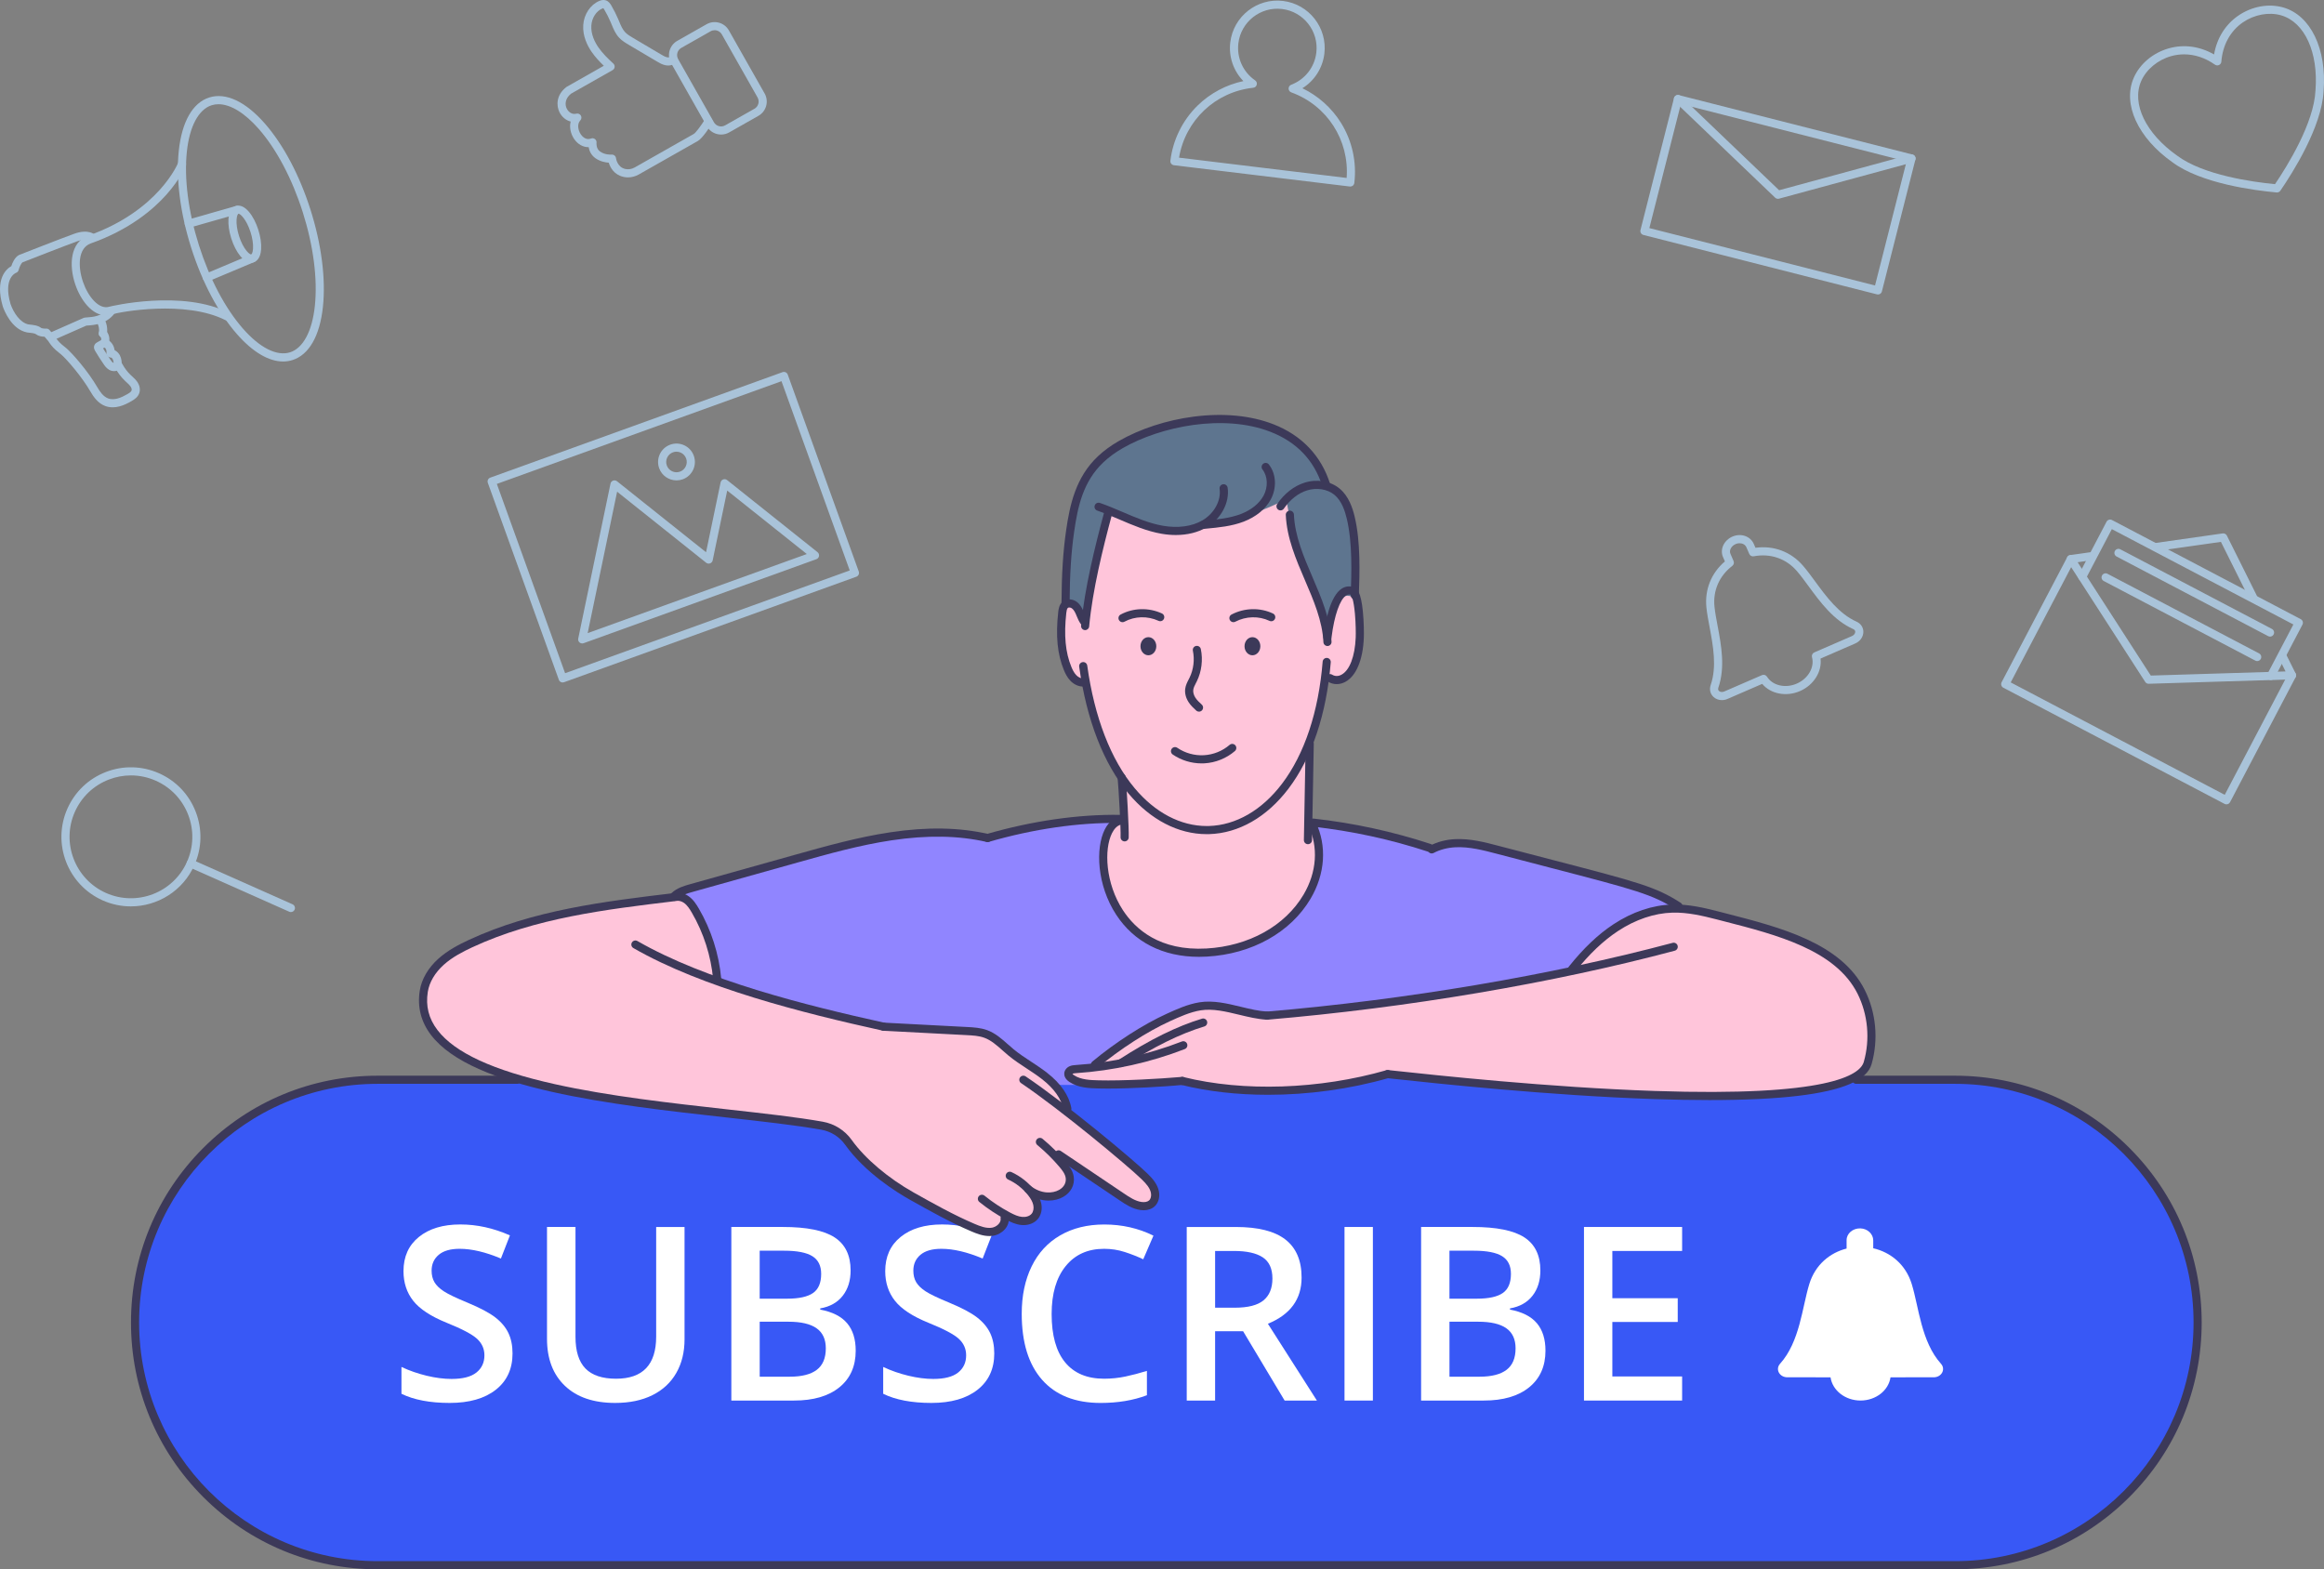 <svg width="385" height="260" viewBox="0 0 385 260" fill="none" xmlns="http://www.w3.org/2000/svg">
<rect x="0" y="0" width="385" height="260" fill="#808080" stroke="none"/>
<g clip-path="url(#clip0_728_680)">
<path d="M93.212 113.071C93.113 113.071 93.016 113.05 92.926 113.007C92.764 112.931 92.639 112.795 92.579 112.625L80.815 79.998C80.69 79.648 80.871 79.262 81.22 79.136L129.641 61.657C129.809 61.598 129.993 61.605 130.155 61.681C130.316 61.758 130.442 61.894 130.502 62.063L142.266 94.691C142.391 95.041 142.21 95.427 141.86 95.552L93.44 113.032C93.367 113.059 93.289 113.071 93.212 113.071ZM82.31 80.176L93.617 111.536L140.77 94.514L129.464 63.155L82.31 80.176Z" fill="#A9C3D9"/>
<path d="M96.45 106.61C96.29 106.61 96.133 106.553 96.009 106.445C95.825 106.285 95.741 106.038 95.79 105.799L101.138 80.122C101.186 79.893 101.349 79.706 101.569 79.627C101.789 79.547 102.034 79.588 102.216 79.733L116.967 91.495L119.376 79.929C119.424 79.7 119.587 79.513 119.807 79.432C120.027 79.353 120.272 79.393 120.454 79.538L135.437 91.486C135.627 91.639 135.721 91.881 135.682 92.122C135.642 92.363 135.476 92.563 135.247 92.646L96.678 106.568C96.604 106.596 96.526 106.61 96.45 106.61ZM102.233 81.468L97.354 104.895L133.658 91.791L120.472 81.277L118.063 92.843C118.016 93.072 117.853 93.259 117.633 93.34C117.413 93.419 117.168 93.379 116.985 93.234L102.233 81.468Z" fill="#A9C3D9"/>
<path d="M112.071 79.591C110.822 79.591 109.647 78.817 109.2 77.576C108.924 76.81 108.962 75.981 109.309 75.243C109.656 74.506 110.268 73.948 111.035 73.671C111.802 73.394 112.628 73.433 113.366 73.78C114.103 74.127 114.66 74.739 114.937 75.507C115.508 77.089 114.684 78.841 113.104 79.411C112.762 79.532 112.413 79.591 112.071 79.591ZM112.068 74.835C111.873 74.835 111.678 74.869 111.489 74.937C111.062 75.091 110.719 75.403 110.525 75.815C110.332 76.226 110.309 76.69 110.465 77.118C110.783 78.002 111.763 78.461 112.645 78.143C113.529 77.824 113.988 76.846 113.669 75.961C113.515 75.534 113.203 75.191 112.791 74.996C112.561 74.889 112.314 74.835 112.068 74.835Z" fill="#A9C3D9"/>
<path d="M46.9 59.894C44.52 59.894 41.861 58.329 39.249 55.35C36.178 51.849 33.489 46.769 31.672 41.043C29.857 35.318 29.127 29.613 29.618 24.982C30.129 20.158 31.92 17.023 34.659 16.152C37.398 15.281 40.668 16.81 43.866 20.456C46.937 23.957 49.629 29.037 51.444 34.763C53.259 40.488 53.989 46.193 53.498 50.825C52.987 55.648 51.196 58.784 48.456 59.654C47.954 59.815 47.434 59.894 46.9 59.894ZM36.192 17.266C35.8 17.266 35.425 17.322 35.066 17.435C32.9 18.124 31.4 20.926 30.956 25.124C30.483 29.575 31.194 35.083 32.955 40.635C34.716 46.187 37.31 51.097 40.262 54.462C43.044 57.635 45.883 59.059 48.05 58.371C50.216 57.683 51.714 54.88 52.16 50.682C52.632 46.232 51.922 40.723 50.161 35.171C48.4 29.619 45.806 24.709 42.854 21.345C40.532 18.698 38.17 17.266 36.192 17.266Z" fill="#A9C3D9"/>
<path d="M41.619 43.513C41.166 43.513 40.525 43.299 39.802 42.418C39.206 41.691 38.677 40.656 38.312 39.502C37.946 38.349 37.782 37.198 37.85 36.26C37.962 34.711 38.666 34.262 39.076 34.132C40.548 33.665 42.062 35.764 42.796 38.08C43.162 39.233 43.325 40.384 43.258 41.322C43.146 42.871 42.441 43.32 42.032 43.45C41.923 43.485 41.783 43.513 41.619 43.513ZM39.515 35.409C39.503 35.409 39.493 35.411 39.484 35.414C39.448 35.426 39.243 35.647 39.192 36.356C39.137 37.116 39.284 38.114 39.595 39.094C39.906 40.074 40.36 40.973 40.843 41.562C41.295 42.113 41.588 42.176 41.625 42.165C41.661 42.153 41.866 41.932 41.917 41.223C41.972 40.463 41.825 39.465 41.514 38.485C40.839 36.356 39.813 35.409 39.515 35.409Z" fill="#A9C3D9"/>
<path d="M31.271 37.728C30.978 37.728 30.709 37.535 30.623 37.239C30.522 36.881 30.73 36.509 31.087 36.407L39.095 34.125C39.452 34.024 39.825 34.232 39.926 34.589C40.028 34.947 39.82 35.319 39.463 35.421L31.455 37.703C31.395 37.719 31.332 37.728 31.271 37.728Z" fill="#A9C3D9"/>
<path d="M34.263 46.664C34 46.664 33.75 46.508 33.642 46.251C33.499 45.908 33.659 45.513 34.001 45.37L41.567 42.188C41.909 42.044 42.304 42.204 42.447 42.547C42.591 42.889 42.431 43.284 42.087 43.428L34.522 46.61C34.439 46.646 34.35 46.664 34.263 46.664Z" fill="#A9C3D9"/>
<path d="M37.7 53.139C37.596 53.139 37.492 53.115 37.395 53.066C30.714 49.652 19.789 51.688 18.559 52.086C18.212 52.2 17.871 52.253 17.539 52.253C15.265 52.253 13.368 49.758 12.471 47.128C11.399 43.98 11.606 40.113 14.6 39.057C26.322 34.919 29.494 27.015 29.524 26.936C29.659 26.588 30.047 26.416 30.394 26.551C30.741 26.686 30.913 27.075 30.779 27.422C30.744 27.51 29.913 29.622 27.545 32.275C25.381 34.699 21.456 38.063 15.047 40.327C12.916 41.079 12.879 44.155 13.745 46.694C14.57 49.118 16.392 51.384 18.139 50.808C18.246 50.772 30.203 47.88 38.008 51.869C38.338 52.038 38.47 52.443 38.301 52.774C38.181 53.004 37.945 53.139 37.7 53.139Z" fill="#A9C3D9"/>
<path d="M8.313 56.525C8.119 56.525 7.929 56.441 7.799 56.285L7.383 55.791C6.982 55.781 6.389 55.705 5.991 55.388C5.77 55.211 5.181 55.151 4.611 55.093L4.538 55.085C4.517 55.084 4.496 55.079 4.475 55.076C1.9 54.562 0.688 51.421 0.471 50.798C0.468 50.787 0.464 50.777 0.461 50.765C-0.873 46.197 1.044 44.566 1.875 44.094C2.038 43.585 2.415 42.669 3.1 42.275C3.128 42.258 3.159 42.243 3.191 42.231C3.479 42.117 10.288 39.448 12.293 38.729C14.652 37.88 15.666 38.835 15.774 38.946L14.806 39.881C14.806 39.881 14.814 39.89 14.83 39.905C14.824 39.9 14.259 39.451 12.748 39.995C10.856 40.674 4.426 43.192 3.738 43.461C3.473 43.651 3.195 44.306 3.091 44.728C3.035 44.949 2.871 45.13 2.654 45.204C2.575 45.234 0.498 46.079 1.745 50.37C2.226 51.746 3.288 53.444 4.707 53.748L4.746 53.752C5.544 53.835 6.299 53.911 6.828 54.336C6.929 54.408 7.341 54.461 7.645 54.442C7.859 54.427 8.065 54.517 8.204 54.68L8.502 55.033C10.656 54.09 13.555 52.817 13.773 52.708C13.945 52.618 14.122 52.606 14.443 52.585C15.246 52.533 16.918 52.425 17.892 51.128C18.115 50.831 18.538 50.771 18.834 50.995C19.132 51.218 19.192 51.64 18.968 51.938C17.622 53.73 15.455 53.87 14.53 53.93C14.452 53.935 14.36 53.941 14.304 53.947C13.628 54.261 9.801 55.935 8.579 56.469C8.496 56.507 8.403 56.525 8.313 56.525ZM14.397 53.902C14.392 53.905 14.386 53.908 14.379 53.911C14.385 53.909 14.391 53.906 14.397 53.902Z" fill="#A9C3D9"/>
<path d="M17.039 55.928C16.998 55.928 16.958 55.925 16.918 55.917C16.552 55.85 16.309 55.5 16.377 55.135C16.487 54.529 16.36 53.884 16.028 53.365C15.828 53.052 15.919 52.635 16.232 52.434C16.544 52.234 16.961 52.325 17.162 52.638C17.676 53.44 17.872 54.438 17.701 55.376C17.641 55.7 17.359 55.928 17.039 55.928Z" fill="#A9C3D9"/>
<path d="M17.414 57.191C17.363 57.191 17.311 57.184 17.258 57.172C16.896 57.087 16.672 56.724 16.759 56.362C16.807 56.157 16.725 55.862 16.624 55.784C16.331 55.555 16.28 55.132 16.509 54.839C16.738 54.545 17.161 54.495 17.454 54.724C18.049 55.19 18.214 56.056 18.069 56.671C17.994 56.983 17.719 57.191 17.414 57.191Z" fill="#A9C3D9"/>
<path d="M18.305 59.201C18.269 59.201 18.233 59.198 18.198 59.192C17.831 59.134 17.58 58.788 17.64 58.422C17.685 58.142 17.586 57.828 17.392 57.62C17.143 57.647 16.889 57.534 16.747 57.309C16.55 56.993 16.646 56.578 16.96 56.381C17.203 56.228 17.508 56.197 17.795 56.296C18.006 56.369 18.157 56.493 18.253 56.58C18.815 57.095 19.089 57.882 18.969 58.634C18.915 58.966 18.63 59.201 18.305 59.201Z" fill="#A9C3D9"/>
<path d="M19.494 61.149C19.49 61.149 19.485 61.149 19.481 61.149C19.11 61.142 18.814 60.833 18.822 60.462C18.828 60.163 18.816 59.786 18.672 59.508C18.591 59.351 18.44 59.222 18.315 59.203C17.948 59.144 17.697 58.799 17.756 58.432C17.814 58.066 18.158 57.814 18.526 57.873C19.074 57.959 19.587 58.35 19.867 58.889C20.149 59.435 20.176 60.032 20.166 60.489C20.16 60.856 19.861 61.149 19.494 61.149Z" fill="#A9C3D9"/>
<path d="M18.904 61.49C18.619 61.49 18.324 61.412 18.058 61.255C17.605 60.986 17.327 60.573 17.104 60.241C16.642 59.553 16.165 58.841 15.739 58.102C15.549 57.772 15.517 57.463 15.642 57.181C15.765 56.906 15.993 56.778 16.092 56.722L16.912 56.26C17.234 56.077 17.646 56.191 17.828 56.516C18.01 56.84 17.897 57.25 17.572 57.433L17.072 57.715C17.433 58.319 17.832 58.914 18.22 59.491C18.383 59.734 18.55 59.984 18.741 60.097C18.822 60.145 18.913 60.151 18.948 60.141C19.208 59.883 19.627 59.882 19.89 60.138C20.156 60.397 20.162 60.823 19.902 61.089C19.649 61.354 19.284 61.49 18.904 61.49Z" fill="#A9C3D9"/>
<path d="M18.672 67.483C18.242 67.483 17.833 67.415 17.454 67.277C16.238 66.833 15.487 65.746 14.97 64.85C13.539 62.374 11.024 59.482 10.133 58.731C10.021 58.637 9.907 58.546 9.792 58.455C9.614 58.312 9.429 58.166 9.249 58.004C8.662 57.479 8.173 56.861 7.8 56.167C7.624 55.84 7.747 55.431 8.074 55.255C8.401 55.078 8.81 55.201 8.986 55.528C9.285 56.083 9.675 56.579 10.146 56.999C10.299 57.135 10.46 57.264 10.632 57.401C10.755 57.5 10.879 57.597 11 57.699C11.919 58.473 14.566 61.459 16.136 64.174C16.54 64.873 17.108 65.714 17.918 66.01C18.474 66.213 19.065 66.131 19.462 66.028C20.052 65.874 20.621 65.573 21.101 65.299C21.418 65.118 21.722 64.919 21.798 64.695C21.858 64.523 21.786 64.256 21.619 64.016C21.46 63.79 21.236 63.585 20.997 63.368C20.916 63.294 20.835 63.221 20.757 63.146C20.078 62.503 19.512 61.758 19.074 60.932C18.899 60.605 19.024 60.196 19.352 60.021C19.679 59.846 20.087 59.972 20.262 60.299C20.633 60.996 21.112 61.625 21.684 62.168C21.758 62.237 21.831 62.304 21.905 62.371C22.187 62.629 22.478 62.894 22.722 63.241C23.148 63.848 23.277 64.536 23.073 65.129C22.852 65.775 22.317 66.153 21.771 66.466C21.215 66.785 20.547 67.135 19.803 67.329C19.416 67.434 19.036 67.483 18.672 67.483Z" fill="#A9C3D9"/>
<path d="M377.215 31.89C377.195 31.89 377.174 31.889 377.153 31.887C373.54 31.561 364.626 30.421 359.882 26.874C354.166 22.844 351.591 17.229 353.478 12.899C354.492 10.573 356.673 8.743 359.313 8.003C361.806 7.304 364.424 7.668 366.788 9.021C367.254 6.336 368.645 4.087 370.772 2.612C373.027 1.05 375.826 0.537 378.263 1.24C382.798 2.55 385.477 8.115 384.931 15.091C384.634 21.009 379.825 28.605 377.769 31.597C377.642 31.783 377.434 31.89 377.215 31.89ZM361.821 9.005C361.1 9.005 360.382 9.102 359.677 9.301C357.455 9.924 355.553 11.509 354.711 13.439C353.086 17.168 355.48 22.127 360.665 25.78C360.671 25.785 360.675 25.788 360.681 25.792C364.989 29.018 373.166 30.152 376.883 30.512C378.977 27.419 383.322 20.395 383.587 15.018C383.587 15.012 383.587 15.004 383.588 14.998C384.086 8.673 381.796 3.664 377.89 2.538C375.869 1.954 373.435 2.409 371.539 3.722C369.47 5.157 368.211 7.463 367.994 10.215C367.975 10.456 367.828 10.669 367.61 10.772C367.392 10.875 367.134 10.853 366.937 10.713C365.334 9.585 363.573 9.005 361.821 9.005Z" fill="#A9C3D9"/>
<path d="M285.25 115.996C284.731 115.996 284.235 115.817 283.863 115.47C283.326 114.971 283.147 114.219 283.393 113.504C284.446 110.458 283.794 106.991 283.22 103.932C283.003 102.777 282.798 101.685 282.69 100.666C282.378 97.705 283.489 94.945 285.751 93.015L285.437 92.291C285.187 91.714 285.187 91.06 285.44 90.448C285.732 89.743 286.33 89.167 287.08 88.867C288.475 88.312 289.994 88.862 290.54 90.122L290.815 90.755C293.844 90.346 296.688 91.41 298.685 93.72C299.355 94.495 300.012 95.389 300.707 96.338C302.547 98.847 304.633 101.692 307.574 103.004C308.265 103.313 308.691 103.959 308.688 104.691C308.684 105.504 308.156 106.258 307.344 106.611L301.595 109.11C301.86 111.263 300.478 113.504 298.191 114.497C295.903 115.491 293.324 114.968 291.933 113.305L286.183 115.799C285.878 115.932 285.56 115.996 285.25 115.996ZM288.176 90.004C287.98 90.004 287.775 90.041 287.577 90.12C287.161 90.286 286.835 90.593 286.683 90.964C286.603 91.156 286.537 91.449 286.671 91.757L287.188 92.951C287.31 93.235 287.225 93.566 286.979 93.754C284.823 95.4 283.746 97.868 284.027 100.525C284.129 101.49 284.329 102.556 284.541 103.684C285.147 106.908 285.832 110.561 284.664 113.944C284.57 114.216 284.673 114.387 284.776 114.482C284.932 114.627 285.253 114.735 285.646 114.565L291.89 111.857C292.195 111.724 292.552 111.836 292.729 112.117C293.648 113.591 295.765 114.083 297.654 113.263C299.542 112.443 300.629 110.56 300.182 108.881C300.097 108.559 300.258 108.223 300.565 108.091L306.807 105.379C307.2 105.208 307.341 104.898 307.342 104.686C307.342 104.545 307.289 104.352 307.027 104.236C303.76 102.779 301.562 99.78 299.623 97.137C298.944 96.211 298.303 95.337 297.669 94.604C295.876 92.532 293.275 91.643 290.533 92.167C290.223 92.225 289.915 92.062 289.789 91.773L289.306 90.66C289.126 90.246 288.676 90.004 288.176 90.004Z" fill="#A9C3D9"/>
<path d="M311.109 48.79C311.054 48.79 310.998 48.782 310.943 48.769L272.253 38.928C271.893 38.836 271.675 38.47 271.767 38.109L277.32 16.247C277.364 16.074 277.476 15.926 277.628 15.834C277.781 15.743 277.965 15.716 278.138 15.761L316.828 25.602C317.188 25.693 317.407 26.06 317.314 26.421L311.761 48.282C311.718 48.456 311.605 48.604 311.453 48.695C311.348 48.758 311.23 48.79 311.109 48.79ZM273.237 37.789L310.623 47.298L315.846 26.741L278.46 17.232L273.237 37.789Z" fill="#A9C3D9"/>
<path d="M294.541 32.939C294.371 32.939 294.203 32.873 294.076 32.752L277.509 16.901C277.24 16.644 277.231 16.217 277.488 15.95C277.745 15.68 278.171 15.671 278.439 15.929L294.733 31.518L316.487 25.607C316.846 25.509 317.215 25.722 317.312 26.079C317.41 26.439 317.199 26.808 316.84 26.905L294.718 32.916C294.66 32.931 294.6 32.939 294.541 32.939Z" fill="#A9C3D9"/>
<path d="M368.838 133.265C368.731 133.265 368.625 133.24 368.525 133.188L331.876 113.939C331.718 113.857 331.6 113.713 331.547 113.543C331.493 113.372 331.511 113.188 331.594 113.03L342.457 92.321C342.631 91.992 343.037 91.865 343.366 92.038C343.695 92.212 343.822 92.619 343.649 92.948L333.098 113.061L368.555 131.686L379.106 111.573C379.28 111.243 379.686 111.116 380.015 111.29C380.344 111.463 380.471 111.87 380.298 112.199L369.434 132.908C369.313 133.135 369.08 133.265 368.838 133.265Z" fill="#A9C3D9"/>
<path d="M355.945 113.287C355.716 113.287 355.504 113.172 355.38 112.979L342.487 92.999C342.363 92.806 342.345 92.563 342.441 92.354C342.537 92.144 342.731 91.999 342.958 91.966L346.198 91.506C346.564 91.453 346.907 91.709 346.959 92.077C347.012 92.445 346.756 92.786 346.388 92.839L344.189 93.151L356.305 111.928L378.631 111.243L377.572 109.122C377.406 108.79 377.541 108.384 377.874 108.218C378.206 108.052 378.611 108.187 378.777 108.52L380.305 111.584C380.408 111.789 380.398 112.033 380.281 112.231C380.163 112.428 379.954 112.551 379.724 112.558L355.967 113.288C355.96 113.287 355.952 113.287 355.945 113.287Z" fill="#A9C3D9"/>
<path d="M373.281 99.68C373.035 99.68 372.797 99.544 372.679 99.308L367.926 89.778L357.318 91.286C356.953 91.338 356.609 91.082 356.557 90.714C356.504 90.346 356.76 90.005 357.128 89.953L368.216 88.376C368.501 88.335 368.782 88.482 368.912 88.742L373.882 98.708C374.048 99.04 373.914 99.445 373.58 99.611C373.485 99.656 373.383 99.68 373.281 99.68Z" fill="#A9C3D9"/>
<path d="M376.212 112.665C376.106 112.665 376 112.639 375.899 112.587C375.571 112.413 375.443 112.006 375.617 111.677L379.926 103.464L349.853 87.667L345.544 95.88C345.372 96.209 344.965 96.336 344.635 96.163C344.306 95.989 344.179 95.582 344.352 95.253L348.974 86.443C349.056 86.284 349.199 86.166 349.37 86.112C349.54 86.06 349.724 86.076 349.883 86.159L381.147 102.581C381.476 102.755 381.603 103.162 381.43 103.491L376.809 112.301C376.687 112.533 376.454 112.665 376.212 112.665Z" fill="#A9C3D9"/>
<path d="M376.06 105.472C375.954 105.472 375.848 105.446 375.748 105.394L350.636 92.203C350.307 92.029 350.18 91.622 350.353 91.293C350.526 90.964 350.933 90.837 351.262 91.01L376.374 104.201C376.703 104.375 376.83 104.782 376.657 105.111C376.536 105.341 376.303 105.472 376.06 105.472Z" fill="#A9C3D9"/>
<path d="M373.933 109.527C373.826 109.527 373.72 109.502 373.62 109.449L348.508 96.259C348.179 96.085 348.052 95.678 348.225 95.349C348.399 95.02 348.805 94.893 349.134 95.066L374.247 108.257C374.575 108.431 374.703 108.837 374.529 109.167C374.408 109.396 374.175 109.527 373.933 109.527Z" fill="#A9C3D9"/>
<path d="M223.692 30.906C223.665 30.906 223.639 30.904 223.612 30.901L194.477 27.375C194.108 27.33 193.845 26.995 193.89 26.625C194.308 23.161 195.911 19.914 198.404 17.482C200.497 15.438 203.146 14.032 205.984 13.436C204.339 11.752 203.521 9.404 203.811 7.009C204.332 2.709 208.252 -0.365 212.548 0.156C216.845 0.676 219.917 4.597 219.398 8.897C219.108 11.291 217.755 13.376 215.758 14.62C218.371 15.876 220.609 17.874 222.155 20.357C223.996 23.313 224.779 26.85 224.361 30.315C224.34 30.491 224.249 30.653 224.108 30.764C223.988 30.856 223.842 30.906 223.692 30.906ZM195.322 26.12L223.09 29.482C223.55 23.227 219.853 17.459 213.914 15.302C213.65 15.206 213.473 14.955 213.472 14.674C213.47 14.392 213.644 14.139 213.907 14.039C216.179 13.177 217.773 11.144 218.065 8.734C218.495 5.172 215.949 1.922 212.389 1.492C208.828 1.061 205.582 3.609 205.151 7.171C204.86 9.581 205.923 11.936 207.925 13.315C208.156 13.475 208.264 13.762 208.195 14.035C208.126 14.307 207.895 14.509 207.615 14.539C201.331 15.216 196.366 19.935 195.322 26.12Z" fill="#A9C3D9"/>
<path d="M119.461 22.294C119.219 22.294 118.975 22.261 118.734 22.196C118.036 22.003 117.456 21.549 117.099 20.918L111.176 10.465C110.439 9.163 110.897 7.506 112.198 6.768L117.054 4.014C117.683 3.656 118.414 3.567 119.113 3.76C119.811 3.953 120.391 4.406 120.748 5.037L126.671 15.49C127.408 16.792 126.949 18.451 125.649 19.187L120.793 21.941C120.38 22.175 119.923 22.294 119.461 22.294ZM118.389 5.006C118.156 5.006 117.925 5.066 117.718 5.184L112.861 7.938C112.207 8.309 111.976 9.145 112.347 9.801L118.269 20.254C118.449 20.571 118.742 20.8 119.093 20.897C119.445 20.994 119.814 20.949 120.131 20.768L124.987 18.014C125.642 17.643 125.872 16.807 125.501 16.151L119.579 5.698C119.4 5.381 119.107 5.152 118.755 5.055C118.634 5.022 118.512 5.006 118.389 5.006Z" fill="#A9C3D9"/>
<path d="M104.033 29.39C103.783 29.39 103.533 29.363 103.288 29.308C101.699 28.949 101.08 27.709 100.847 26.955C100.28 26.914 99.402 26.754 98.629 26.202C97.894 25.677 97.617 24.951 97.52 24.381C96.605 24.404 95.702 23.906 95.089 22.989C94.555 22.19 94.287 21.099 94.54 20.14C93.773 19.946 93.09 19.4 92.692 18.604C92.149 17.515 92.114 15.772 93.8 14.439C93.827 14.418 93.855 14.398 93.885 14.382L100.03 10.896C99.317 10.209 98.613 9.464 98.021 8.607C97.318 7.588 96.503 5.989 96.621 4.149C96.735 2.373 97.807 0.768 99.287 0.154C99.54 0.049 99.926 -0.075 100.344 0.052C100.854 0.208 101.12 0.657 101.249 0.872C101.685 1.608 102.077 2.38 102.412 3.169C102.463 3.288 102.512 3.408 102.563 3.529C102.843 4.207 103.107 4.847 103.545 5.32C103.903 5.706 104.402 6.002 104.886 6.288L109.544 9.042C109.858 9.228 110.182 9.421 110.493 9.487C110.729 9.537 110.966 9.497 111.078 9.389C111.345 9.132 111.772 9.14 112.029 9.407C112.286 9.675 112.278 10.101 112.011 10.359C111.571 10.782 110.898 10.948 110.214 10.803C109.687 10.691 109.246 10.431 108.858 10.202L104.2 7.447C103.659 7.127 103.046 6.765 102.556 6.236C101.954 5.586 101.63 4.802 101.318 4.044C101.27 3.927 101.222 3.811 101.173 3.695C100.862 2.962 100.498 2.244 100.092 1.56C100.02 1.439 99.975 1.379 99.948 1.35C99.921 1.356 99.876 1.367 99.802 1.399C98.783 1.821 98.045 2.959 97.964 4.235C97.871 5.69 98.546 6.999 99.127 7.842C99.827 8.855 100.739 9.729 101.612 10.537C101.769 10.682 101.848 10.894 101.823 11.108C101.799 11.322 101.673 11.511 101.486 11.617L94.594 15.526C93.58 16.351 93.565 17.344 93.894 18.002C94.168 18.551 94.764 19.021 95.476 18.834C95.769 18.758 96.074 18.883 96.228 19.144C96.381 19.404 96.342 19.733 96.134 19.952C95.575 20.534 95.754 21.566 96.206 22.241C96.376 22.496 97.006 23.304 97.909 22.95C98.131 22.861 98.384 22.9 98.571 23.049C98.759 23.197 98.853 23.433 98.821 23.671C98.816 23.704 98.715 24.61 99.41 25.107C100.237 25.697 101.313 25.619 101.325 25.617C101.69 25.589 102.01 25.852 102.05 26.214C102.058 26.271 102.249 27.694 103.584 27.994C104.1 28.111 104.658 28.02 105.153 27.74L114.932 22.193C115.255 22.01 116.152 20.798 116.788 19.783C116.985 19.467 117.401 19.373 117.715 19.569C118.03 19.766 118.126 20.182 117.929 20.496C117.577 21.057 116.371 22.924 115.596 23.364L105.816 28.912C105.259 29.227 104.644 29.39 104.033 29.39Z" fill="#A9C3D9"/>
<path d="M21.671 150.169C20.111 150.169 18.527 149.851 17.012 149.177C11.211 146.597 8.59 139.776 11.168 133.971C12.416 131.16 14.686 129.003 17.555 127.899C20.425 126.795 23.553 126.874 26.363 128.125C29.172 129.374 31.328 131.645 32.431 134.516C33.535 137.388 33.456 140.518 32.206 143.329C30.304 147.617 26.085 150.169 21.671 150.169ZM21.692 128.47C20.458 128.47 19.225 128.698 18.039 129.154C15.505 130.129 13.502 132.034 12.398 134.517C10.121 139.643 12.437 145.668 17.559 147.946C22.682 150.225 28.703 147.909 30.98 142.782C32.083 140.298 32.153 137.535 31.178 134.998C30.202 132.462 28.299 130.457 25.818 129.353C24.497 128.765 23.096 128.47 21.692 128.47Z" fill="#A9C3D9"/>
<path d="M48.192 151.112C48.1 151.112 48.008 151.092 47.918 151.054L31.319 143.67C30.98 143.519 30.827 143.121 30.978 142.782C31.129 142.442 31.527 142.29 31.866 142.441L48.465 149.824C48.805 149.975 48.957 150.373 48.806 150.712C48.696 150.962 48.45 151.112 48.192 151.112Z" fill="#A9C3D9"/>
<path d="M323.972 259.327H62.464C40.321 259.327 22.372 241.365 22.372 219.21C22.372 197.053 40.323 179.093 62.464 179.093L230.249 177.309L323.972 179.093C346.115 179.093 364.064 197.054 364.064 219.21C364.064 241.365 346.115 259.327 323.972 259.327Z" fill="#3858F6"/>
<path d="M186.22 135.669C183.862 135.672 183.513 135.286 180.216 135.669C176.919 136.052 163.609 138.838 163.609 138.838C163.609 138.838 155.779 137.18 149.118 138.349C142.458 139.519 132.573 142.074 127.373 143.531C122.173 144.988 112.018 147.261 111.541 148.658C114.075 149.156 115.397 150.268 116.506 153.229C117.616 156.189 118.807 162.561 118.807 162.561C118.807 162.561 132.157 166.829 138.059 168.2C143.96 169.57 143.731 170.101 148.879 170.101C154.027 170.101 156.975 170.789 159.418 170.957C161.86 171.126 163.62 170.679 165.84 172.781C168.06 174.883 173.214 178.039 174.679 179.752H198.558C198.558 179.752 208.881 181.244 214.908 180.562C220.934 179.88 229.88 177.954 229.88 177.954L260.835 160.737C260.835 160.737 266.603 150.527 278.068 150.527C275.109 148.492 267.804 145.929 261.51 144.291C255.215 142.653 249.373 140.621 245.513 140.156C241.653 139.689 238.694 139.665 237.187 140.723C234.799 139.839 222.573 136.293 216.779 136.293L186.22 135.669Z" fill="#9085FF"/>
<path d="M176.648 100.983C176.629 95.27 176.548 86.779 178.373 82.728C180.199 78.678 181.995 74.171 191.436 71.136C200.878 68.103 207.518 69.365 210.534 70.848C213.551 72.33 218.261 75.121 219.704 80.366C222.144 82.116 224.072 83.207 224.304 88.993C224.536 94.78 224.549 99.412 224.549 99.412C224.549 99.412 224.08 98.845 222.864 98.845C221.649 98.845 219.913 104.906 219.913 104.906H179.447L176.648 100.983Z" fill="#5E758F"/>
<path d="M194.259 87.972C192.468 87.709 188.183 86.099 185.64 85.102C184.565 84.68 183.355 85.267 183.036 86.364C182.397 88.567 181.434 92.056 181.052 94.342C180.46 97.903 179.764 103.236 179.764 103.236C178.602 101.712 177.524 99.845 176.521 99.975C175.516 100.105 175.676 105.856 175.87 107.277C176.065 108.698 176.751 113.284 179.765 113.516C180.127 115.689 181.689 121.74 183.255 124.97C184.82 128.2 185.817 129.268 185.817 129.268L186.262 135.617C186.262 135.617 182.76 137.626 182.76 140.948C182.76 143.292 183.137 157.855 197.756 157.855C212.376 157.855 218.053 148.895 218.222 144.517C218.389 140.14 218.497 137.927 216.78 136.235C216.78 133.841 216.656 124.135 216.656 124.135C216.656 124.135 218.981 117.726 219.853 112.809C221.145 113.308 224.697 113.671 225.156 107.808C225.615 101.945 225.337 98.705 223.197 98.705C221.056 98.705 219.916 106.019 219.916 106.019C219.916 106.019 219.827 103.215 218.341 99.601C216.855 95.986 215.197 92.943 214.518 89.936C213.839 86.929 213.069 82.727 213.069 82.727C213.069 82.727 209.438 84.635 204.963 85.937C200.422 87.258 195.036 87.972 194.259 87.972Z" fill="#FFC5DA"/>
<path d="M112.252 148.567C109.74 148.875 94.333 151.031 90.589 152.029C86.845 153.027 70.865 155.812 70.115 164.964C69.365 174.115 83.551 178.569 90.477 179.986C97.401 181.403 107.638 182.737 114.709 183.681C121.781 184.624 133.242 186.352 135.271 186.352C137.3 186.352 139.464 188.292 140.873 189.704C142.283 191.115 145.547 194.903 148.938 196.897C152.329 198.892 159.59 203.028 161.593 203.565C163.597 204.102 166.683 204.527 166.445 201.181C168.403 202.105 170.962 202.967 171.427 201.511C171.893 200.056 172.394 198.458 171.24 197.303C173.122 198.124 175.465 198.868 176.556 197.081C177.649 195.295 175.721 191.673 175.721 191.673C175.721 191.673 186.119 198.664 187.151 199.134C188.183 199.605 190.369 200.581 191.183 198.863C191.998 197.146 189.835 195.184 188.917 194.266C187.999 193.347 176.814 183.681 176.814 183.681C176.814 183.681 175.093 179.709 173.022 178.25C170.95 176.79 168.526 174.872 166.138 173.183C163.751 171.493 162.589 170.959 159.418 170.959C156.246 170.959 146.139 170.103 146.139 170.103C146.139 170.103 133.311 167.191 127.286 165.393C121.262 163.595 118.805 162.563 118.805 162.563C118.805 162.563 117.669 151.044 112.252 148.567Z" fill="#FFC5DA"/>
<path d="M278.068 150.528C280.333 150.76 289.365 152.409 294.462 154.449C299.56 156.49 304.973 159.319 307.266 162.567C309.56 165.815 309.998 169.314 309.998 172.642C309.532 175.652 308.833 177.893 306.807 178.701C304.781 179.509 301.498 180.803 295.201 181.154C288.903 181.506 277.295 181.355 272.222 181.355C267.149 181.355 250.732 180.004 247.527 179.715C244.321 179.426 229.878 177.957 229.878 177.957C229.878 177.957 220.541 180.692 211.343 180.692C202.146 180.692 195.865 179.094 195.865 179.094C195.865 179.094 187.323 179.682 185.697 179.682C184.07 179.682 176.371 179.654 177.089 177.574C180.423 177.001 182.114 176.433 182.114 176.433C182.114 176.433 185.048 173.321 188.165 171.511C191.284 169.7 196.865 166.802 200.548 166.802C204.23 166.802 207.553 168.328 209.882 168.328C212.211 168.328 218.765 167.615 228.804 166.186C238.846 164.759 260.83 160.739 260.83 160.739C260.83 160.739 266.762 149.996 278.068 150.528Z" fill="#FFC5DA"/>
<path d="M194.781 88.642C194.017 88.642 193.23 88.573 192.429 88.434C189.977 88.008 187.678 87.023 185.456 86.07C184.192 85.529 182.999 85.017 181.775 84.598C181.423 84.478 181.235 84.096 181.356 83.744C181.476 83.392 181.858 83.204 182.21 83.325C183.482 83.76 184.755 84.306 185.985 84.833C188.137 85.755 190.361 86.709 192.658 87.109C195.141 87.539 197.459 87.225 199.183 86.223C201.144 85.083 202.321 82.933 202.043 80.994C201.99 80.626 202.246 80.285 202.614 80.233C202.982 80.18 203.323 80.436 203.375 80.804C203.728 83.271 202.282 85.979 199.858 87.388C198.435 88.216 196.684 88.642 194.781 88.642Z" fill="#3C3959"/>
<path d="M199.381 87.626C199.039 87.626 198.746 87.366 198.713 87.017C198.677 86.648 198.949 86.318 199.319 86.282L199.686 86.248C201.671 86.061 203.722 85.867 205.553 85.163C207.283 84.501 208.621 83.422 209.323 82.126C210.099 80.693 210.025 78.907 209.145 77.783C208.916 77.49 208.967 77.068 209.26 76.838C209.553 76.608 209.975 76.66 210.205 76.953C211.425 78.51 211.546 80.847 210.507 82.768C209.653 84.347 208.065 85.644 206.036 86.422C204.033 87.191 201.889 87.393 199.815 87.589L199.449 87.623C199.425 87.624 199.404 87.626 199.381 87.626Z" fill="#3C3959"/>
<path d="M176.521 100.648C176.52 100.648 176.518 100.648 176.517 100.648C176.145 100.646 175.846 100.343 175.849 99.97C175.876 95.062 176.115 91.32 176.622 87.84C177.217 83.756 178.163 79.103 181.879 75.605C182.859 74.681 184.009 73.838 185.293 73.098C188.847 71.051 193.275 69.605 197.76 69.027C202.661 68.396 207.229 68.834 210.972 70.296C215.651 72.122 218.892 75.535 220.346 80.165C220.458 80.52 220.26 80.898 219.906 81.009C219.55 81.121 219.173 80.924 219.063 80.568C217.717 76.28 214.831 73.246 210.484 71.549C202.734 68.523 192.283 70.625 185.965 74.265C184.77 74.953 183.706 75.734 182.801 76.587C179.401 79.79 178.541 83.998 177.954 88.036C177.456 91.453 177.221 95.136 177.194 99.981C177.193 100.349 176.892 100.648 176.521 100.648Z" fill="#3C3959"/>
<path d="M224.44 99.303C224.433 99.303 224.424 99.303 224.416 99.303C224.045 99.289 223.754 98.978 223.767 98.607C223.894 94.939 224.069 89.915 223.106 85.909C222.818 84.707 222.292 82.993 221.054 81.975C219.905 81.031 218.128 80.747 216.526 81.25C215.069 81.706 213.706 82.779 212.69 84.267C212.48 84.574 212.062 84.653 211.755 84.444C211.449 84.234 211.37 83.816 211.579 83.509C212.765 81.77 214.379 80.512 216.124 79.966C218.18 79.321 220.396 79.694 221.907 80.937C223.458 82.212 224.081 84.206 224.415 85.596C225.419 89.78 225.241 94.91 225.111 98.655C225.099 99.017 224.8 99.303 224.44 99.303Z" fill="#3C3959"/>
<path d="M179.766 104.397C179.745 104.397 179.725 104.395 179.704 104.394C179.335 104.36 179.061 104.032 179.096 103.662C179.653 97.551 181.406 90.509 182.869 85.057C182.967 84.698 183.334 84.486 183.693 84.582C184.052 84.677 184.264 85.047 184.169 85.406C182.718 90.807 180.984 97.775 180.435 103.785C180.402 104.135 180.109 104.397 179.766 104.397Z" fill="#3C3959"/>
<path d="M219.911 107.03C219.554 107.03 219.257 106.75 219.24 106.39C219.07 102.85 217.6 99.432 216.18 96.127C214.699 92.684 213.17 89.124 213.008 85.309C212.993 84.938 213.28 84.624 213.653 84.607C214.027 84.594 214.338 84.879 214.354 85.252C214.505 88.82 215.985 92.264 217.418 95.596C218.886 99.011 220.403 102.543 220.586 106.326C220.604 106.697 220.317 107.012 219.946 107.03C219.932 107.03 219.922 107.03 219.911 107.03Z" fill="#3C3959"/>
<path d="M179.405 113.747C178.662 113.747 177.901 113.396 177.315 112.781C176.784 112.224 176.464 111.542 176.244 111.011C175.166 108.397 174.869 105.344 175.31 101.403C175.358 100.975 175.446 100.179 176.045 99.681C176.655 99.174 177.623 99.177 178.345 99.689C178.935 100.108 179.264 100.745 179.484 101.254C179.53 101.361 179.575 101.469 179.62 101.578C179.77 101.939 179.91 102.28 180.109 102.554C180.327 102.854 180.26 103.276 179.96 103.493C179.659 103.712 179.237 103.644 179.019 103.344C178.728 102.941 178.548 102.509 178.376 102.091C178.334 101.99 178.293 101.888 178.249 101.788C178.098 101.441 177.884 101.013 177.567 100.787C177.352 100.634 177.043 100.601 176.907 100.715C176.745 100.848 176.687 101.197 176.646 101.551C176.232 105.259 176.5 108.1 177.488 110.496C177.663 110.918 177.911 111.455 178.288 111.85C178.621 112.2 179.028 112.399 179.405 112.399C179.408 112.399 179.409 112.399 179.411 112.399C179.782 112.399 180.082 112.699 180.084 113.07C180.085 113.442 179.785 113.744 179.414 113.746C179.411 113.747 179.408 113.747 179.405 113.747Z" fill="#3C3959"/>
<path d="M221.442 113.345C220.935 113.345 220.436 113.206 219.982 112.929C219.665 112.736 219.563 112.322 219.756 112.004C219.949 111.687 220.363 111.586 220.68 111.779C221.154 112.066 221.702 112.07 222.227 111.787C223.582 111.06 224.464 108.755 224.59 105.618C224.617 104.956 224.605 103.309 224.463 101.704C224.241 99.215 223.869 98.642 223.785 98.543C223.501 98.459 223.26 98.492 223.011 98.649C221.972 99.304 221.045 101.957 220.59 105.571C220.583 105.628 220.578 105.667 220.575 105.688C220.521 106.056 220.18 106.31 219.813 106.257C219.445 106.203 219.191 105.86 219.244 105.494C219.246 105.479 219.25 105.449 219.256 105.405C219.561 102.982 220.361 98.731 222.295 97.512C222.894 97.133 223.573 97.054 224.256 97.282C224.83 97.473 225.461 98.102 225.777 101.314C225.949 103.056 225.964 104.913 225.934 105.673C225.787 109.344 224.667 112.006 222.863 112.975C222.405 113.222 221.921 113.345 221.442 113.345Z" fill="#3C3959"/>
<path d="M198.631 117.905C198.469 117.905 198.306 117.847 198.176 117.728C197.749 117.336 197.263 116.894 196.894 116.316C196.447 115.62 196.252 114.841 196.345 114.12C196.421 113.526 196.681 113.022 196.912 112.577C196.967 112.471 197.022 112.365 197.074 112.257C197.728 110.915 197.924 109.297 197.616 107.817C197.539 107.453 197.773 107.096 198.136 107.02C198.499 106.943 198.857 107.177 198.933 107.54C199.302 109.307 199.066 111.241 198.286 112.845C198.229 112.962 198.169 113.079 198.108 113.195C197.912 113.574 197.726 113.933 197.68 114.29C197.629 114.691 197.755 115.164 198.027 115.588C198.302 116.017 198.701 116.38 199.085 116.734C199.359 116.985 199.379 117.41 199.129 117.685C198.994 117.832 198.813 117.905 198.631 117.905Z" fill="#3C3959"/>
<path d="M204.333 103.082C204.091 103.082 203.856 102.95 203.737 102.72C203.565 102.391 203.692 101.984 204.022 101.812C206.163 100.693 208.728 100.631 210.882 101.646C211.218 101.804 211.362 102.205 211.203 102.542C211.045 102.879 210.644 103.022 210.308 102.864C208.533 102.027 206.416 102.08 204.644 103.004C204.544 103.057 204.438 103.082 204.333 103.082Z" fill="#3C3959"/>
<path d="M185.961 103.085C185.721 103.085 185.489 102.956 185.368 102.729C185.193 102.401 185.315 101.993 185.643 101.818C187.738 100.696 190.296 100.627 192.488 101.637C192.826 101.792 192.972 102.192 192.817 102.53C192.661 102.868 192.262 103.015 191.924 102.859C190.113 102.024 188.004 102.078 186.278 103.003C186.177 103.06 186.067 103.085 185.961 103.085Z" fill="#3C3959"/>
<path d="M190.245 108.567C190.969 108.567 191.556 107.895 191.556 107.066C191.556 106.237 190.969 105.565 190.245 105.565C189.521 105.565 188.934 106.237 188.934 107.066C188.934 107.895 189.521 108.567 190.245 108.567Z" fill="#3C3959"/>
<path d="M207.482 108.567C208.206 108.567 208.793 107.895 208.793 107.066C208.793 106.237 208.206 105.565 207.482 105.565C206.758 105.565 206.171 106.237 206.171 107.066C206.171 107.895 206.758 108.567 207.482 108.567Z" fill="#3C3959"/>
<path d="M199.905 138.202C195.182 138.202 190.593 135.82 186.945 131.461C182.831 126.545 180.008 119.283 178.782 110.458C178.731 110.09 178.988 109.75 179.356 109.698C179.725 109.647 180.063 109.904 180.115 110.272C181.307 118.846 184.025 125.875 187.978 130.596C191.366 134.643 195.59 136.856 199.908 136.856C200.029 136.856 200.149 136.854 200.27 136.851C204.751 136.723 209.052 134.238 212.379 129.853C216.109 124.937 218.439 117.939 219.115 109.621C219.145 109.25 219.469 108.975 219.84 109.005C220.211 109.035 220.486 109.359 220.456 109.731C219.759 118.306 217.337 125.545 213.451 130.668C209.873 135.384 205.205 138.057 200.309 138.198C200.173 138.201 200.04 138.202 199.905 138.202Z" fill="#3C3959"/>
<path d="M216.678 139.866C216.673 139.866 216.67 139.866 216.666 139.866C216.294 139.86 215.999 139.553 216.005 139.181C216.039 137.258 216.096 134.172 216.153 131.096C216.208 128.083 216.265 125.082 216.298 123.198C216.304 122.83 216.605 122.537 216.971 122.537C216.975 122.537 216.978 122.537 216.983 122.537C217.355 122.543 217.65 122.85 217.644 123.222C217.611 125.106 217.555 128.108 217.499 131.121C217.442 134.196 217.385 137.282 217.351 139.205C217.345 139.573 217.044 139.866 216.678 139.866Z" fill="#3C3959"/>
<path d="M186.309 139.401C186.3 139.401 186.29 139.401 186.281 139.401C185.91 139.384 185.621 139.07 185.638 138.699C185.698 137.308 185.301 130.43 185.149 128.912C185.112 128.542 185.382 128.212 185.752 128.174C186.119 128.137 186.451 128.406 186.489 128.777C186.634 130.227 187.049 137.228 186.983 138.756C186.966 139.118 186.668 139.401 186.309 139.401Z" fill="#3C3959"/>
<path d="M198.634 158.528C195.648 158.528 192.963 157.926 190.633 156.735C188.302 155.545 186.374 153.794 184.901 151.534C181.716 146.649 181.45 140.514 183.032 137.403C183.711 136.069 184.734 135.301 185.909 135.241C186.278 135.225 186.596 135.508 186.614 135.88C186.634 136.251 186.348 136.568 185.976 136.586C185.11 136.63 184.55 137.387 184.23 138.015C182.851 140.724 183.146 146.383 186.025 150.799C188.071 153.936 192.129 157.584 199.863 157.147C206.866 156.752 212.88 153.416 215.951 148.221C218.153 144.495 218.44 140.312 216.734 136.746C216.574 136.411 216.716 136.009 217.051 135.849C217.386 135.689 217.788 135.829 217.948 136.166C219.85 140.143 219.543 144.788 217.108 148.906C213.81 154.487 207.391 158.07 199.938 158.49C199.498 158.516 199.063 158.528 198.634 158.528Z" fill="#3C3959"/>
<path d="M199.06 126.48C197.363 126.48 195.68 125.964 194.276 125.007C193.969 124.797 193.89 124.378 194.099 124.072C194.309 123.765 194.727 123.686 195.034 123.895C196.323 124.775 197.891 125.212 199.449 125.123C201.007 125.037 202.517 124.429 203.7 123.412C203.982 123.17 204.407 123.202 204.649 123.484C204.891 123.766 204.858 124.191 204.577 124.434C203.17 125.643 201.376 126.365 199.524 126.468C199.37 126.476 199.216 126.48 199.06 126.48Z" fill="#3C3959"/>
<path d="M236.804 141.146C236.734 141.146 236.663 141.136 236.593 141.112C230.391 139.073 223.956 137.676 217.467 136.96C217.098 136.92 216.832 136.588 216.872 136.218C216.913 135.849 217.247 135.583 217.614 135.623C224.195 136.349 230.723 137.764 237.013 139.833C237.366 139.95 237.559 140.33 237.442 140.683C237.35 140.967 237.086 141.146 236.804 141.146Z" fill="#3C3959"/>
<path d="M278.066 150.818C277.942 150.818 277.815 150.784 277.703 150.711C273.75 148.167 270.857 147.415 256.952 143.8C254.355 143.126 251.411 142.36 248.001 141.464C245.759 140.874 243.443 140.265 241.129 140.374C239.807 140.437 238.551 140.763 237.499 141.32C237.17 141.493 236.763 141.368 236.59 141.039C236.416 140.71 236.542 140.303 236.871 140.129C238.098 139.481 239.549 139.101 241.066 139.029C243.584 138.911 246.003 139.547 248.343 140.162C251.752 141.058 254.694 141.823 257.29 142.497C271.367 146.157 274.296 146.918 278.43 149.578C278.742 149.779 278.833 150.196 278.632 150.509C278.504 150.708 278.288 150.817 278.066 150.818Z" fill="#3C3959"/>
<path d="M163.607 139.511C163.316 139.511 163.046 139.32 162.961 139.025C162.858 138.668 163.063 138.295 163.42 138.192C170.968 136.006 178.605 134.908 185.509 135.005C185.882 135.011 186.178 135.316 186.172 135.689C186.166 136.057 185.867 136.352 185.499 136.352C185.496 136.352 185.493 136.352 185.489 136.352C178.713 136.25 171.213 137.338 163.793 139.486C163.733 139.502 163.67 139.511 163.607 139.511Z" fill="#3C3959"/>
<path d="M111.718 149.116C111.539 149.116 111.359 149.044 111.228 148.903C110.974 148.633 110.987 148.206 111.259 147.952C112.176 147.092 113.418 146.745 114.417 146.465L131.768 141.603C136.87 140.174 142.143 138.696 147.494 137.894C153.6 136.978 158.92 137.074 163.76 138.184C164.121 138.266 164.349 138.628 164.265 138.99C164.181 139.353 163.821 139.58 163.459 139.496C158.787 138.425 153.629 138.337 147.693 139.225C142.424 140.015 137.191 141.481 132.13 142.9L114.779 147.762C113.877 148.015 112.855 148.301 112.179 148.935C112.049 149.055 111.883 149.116 111.718 149.116Z" fill="#3C3959"/>
<path d="M118.808 162.839C118.464 162.839 118.171 162.578 118.138 162.228C117.782 158.365 116.56 154.553 114.606 151.203C114.271 150.63 113.868 149.984 113.31 149.589C112.906 149.302 112.411 149.18 112.018 149.27C111.656 149.352 111.294 149.126 111.212 148.764C111.13 148.402 111.356 148.04 111.718 147.958C112.485 147.783 113.37 147.982 114.087 148.491C114.863 149.041 115.361 149.83 115.766 150.525C117.819 154.044 119.101 158.048 119.476 162.105C119.51 162.474 119.238 162.804 118.867 162.836C118.849 162.838 118.828 162.839 118.808 162.839Z" fill="#3C3959"/>
<path d="M283.201 182.261C280.375 182.261 277.334 182.206 274.082 182.097C256.469 181.5 237.838 179.492 230.825 178.735L229.808 178.626C229.439 178.587 229.171 178.255 229.21 177.885C229.249 177.516 229.581 177.246 229.95 177.287L230.968 177.396C237.968 178.152 256.563 180.156 274.127 180.75C302.786 181.72 308.126 178.152 308.759 175.937C309.828 172.202 309.452 168.085 307.73 164.644C304.098 157.391 294.299 154.874 285.653 152.654C285.237 152.548 284.826 152.442 284.418 152.335C282.059 151.725 279.548 151.137 277.059 151.206C274.06 151.291 270.941 152.344 268.04 154.253C265.616 155.847 263.3 158.046 260.959 160.978C260.727 161.268 260.304 161.316 260.013 161.084C259.723 160.853 259.675 160.429 259.907 160.137C262.338 157.094 264.755 154.801 267.298 153.128C270.408 151.083 273.769 149.952 277.018 149.861C279.686 149.786 282.301 150.398 284.753 151.032C285.159 151.137 285.571 151.243 285.986 151.35C294.911 153.642 305.027 156.239 308.932 164.041C310.804 167.779 311.212 172.251 310.052 176.308C309.295 178.955 305.317 180.672 297.888 181.558C293.963 182.026 289.042 182.261 283.201 182.261Z" fill="#3C3959"/>
<path d="M210.075 181.385C205.014 181.385 200.113 180.842 195.704 179.745C195.343 179.655 195.124 179.29 195.213 178.93C195.303 178.569 195.669 178.349 196.028 178.439C206.004 180.922 218.588 180.499 229.693 177.308C230.05 177.205 230.422 177.411 230.526 177.769C230.629 178.126 230.422 178.499 230.065 178.602C223.639 180.448 216.72 181.385 210.075 181.385Z" fill="#3C3959"/>
<path d="M84.907 224.235C84.907 226.792 83.984 228.8 82.135 230.254C80.287 231.709 77.738 232.438 74.488 232.438C71.237 232.438 68.578 231.934 66.507 230.922V226.476C67.817 227.092 69.21 227.577 70.684 227.932C72.159 228.286 73.531 228.463 74.803 228.463C76.665 228.463 78.037 228.108 78.922 227.401C79.808 226.693 80.25 225.742 80.25 224.548C80.25 223.472 79.844 222.561 79.032 221.813C78.218 221.065 76.541 220.181 73.999 219.157C71.378 218.095 69.53 216.882 68.455 215.517C67.38 214.153 66.843 212.515 66.843 210.6C66.843 208.2 67.695 206.312 69.398 204.934C71.101 203.558 73.389 202.868 76.26 202.868C79.012 202.868 81.751 203.471 84.477 204.678L82.983 208.514C80.428 207.439 78.147 206.902 76.141 206.902C74.621 206.902 73.468 207.232 72.682 207.895C71.895 208.558 71.502 209.433 71.502 210.521C71.502 211.269 71.659 211.907 71.975 212.439C72.288 212.97 72.807 213.471 73.528 213.944C74.249 214.416 75.546 215.039 77.42 215.812C79.529 216.69 81.077 217.51 82.059 218.272C83.042 219.032 83.762 219.892 84.221 220.848C84.677 221.808 84.907 222.936 84.907 224.235Z" fill="white"/>
<path d="M113.403 203.284V221.894C113.403 224.018 112.947 225.878 112.036 227.471C111.126 229.064 109.808 230.291 108.084 231.15C106.36 232.008 104.3 232.438 101.902 232.438C98.338 232.438 95.566 231.494 93.586 229.606C91.606 227.718 90.618 225.121 90.618 221.816V203.285H95.337V221.482C95.337 223.856 95.887 225.607 96.987 226.735C98.088 227.863 99.779 228.427 102.059 228.427C106.489 228.427 108.703 226.099 108.703 221.443V203.287H113.403V203.284Z" fill="white"/>
<path d="M121.157 203.284H129.69C133.647 203.284 136.507 203.861 138.27 205.015C140.033 206.168 140.914 207.992 140.914 210.483C140.914 212.162 140.481 213.559 139.616 214.673C138.75 215.788 137.506 216.49 135.881 216.778V216.974C137.899 217.354 139.383 218.105 140.333 219.228C141.283 220.35 141.758 221.867 141.758 223.782C141.758 226.365 140.857 228.388 139.055 229.85C137.253 231.313 134.746 232.043 131.536 232.043H121.155V203.284H121.157ZM125.856 215.166H130.377C132.343 215.166 133.779 214.855 134.682 214.231C135.586 213.608 136.038 212.549 136.038 211.053C136.038 209.702 135.549 208.725 134.573 208.122C133.596 207.519 132.046 207.217 129.923 207.217H125.853V215.166H125.856ZM125.856 218.982V228.09H130.85C132.816 228.09 134.301 227.713 135.302 226.959C136.306 226.205 136.806 225.014 136.806 223.388C136.806 221.894 136.295 220.785 135.272 220.064C134.25 219.343 132.698 218.982 130.614 218.982H125.856Z" fill="white"/>
<path d="M164.712 224.235C164.712 226.792 163.788 228.8 161.94 230.254C160.092 231.709 157.543 232.438 154.293 232.438C151.042 232.438 148.382 231.934 146.312 230.922V226.476C147.621 227.092 149.015 227.577 150.489 227.932C151.963 228.286 153.336 228.463 154.608 228.463C156.469 228.463 157.842 228.108 158.727 227.401C159.612 226.693 160.055 225.742 160.055 224.548C160.055 223.472 159.648 222.561 158.836 221.813C158.023 221.065 156.345 220.181 153.804 219.157C151.183 218.095 149.335 216.882 148.26 215.517C147.185 214.153 146.648 212.515 146.648 210.6C146.648 208.2 147.5 206.312 149.203 204.934C150.906 203.558 153.194 202.868 156.064 202.868C158.817 202.868 161.556 203.471 164.282 204.678L162.788 208.514C160.233 207.439 157.951 206.902 155.946 206.902C154.426 206.902 153.273 207.232 152.486 207.895C151.7 208.558 151.307 209.433 151.307 210.521C151.307 211.269 151.464 211.907 151.779 212.439C152.093 212.97 152.612 213.471 153.333 213.944C154.053 214.416 155.351 215.039 157.225 215.812C159.334 216.69 160.882 217.51 161.864 218.272C162.846 219.032 163.567 219.892 164.026 220.848C164.483 221.808 164.712 222.936 164.712 224.235Z" fill="white"/>
<path d="M182.906 206.903C180.206 206.903 178.083 207.861 176.537 209.776C174.991 211.691 174.217 214.333 174.217 217.703C174.217 221.231 174.96 223.9 176.447 225.71C177.935 227.52 180.088 228.426 182.905 228.426C184.123 228.426 185.303 228.304 186.444 228.062C187.585 227.82 188.77 227.509 190.002 227.127V231.16C187.748 232.013 185.192 232.44 182.335 232.44C178.128 232.44 174.897 231.165 172.644 228.614C170.389 226.063 169.262 222.414 169.262 217.667C169.262 214.677 169.809 212.062 170.903 209.819C171.998 207.576 173.58 205.859 175.65 204.665C177.721 203.471 180.152 202.874 182.944 202.874C185.879 202.874 188.592 203.491 191.083 204.723L189.392 208.639C188.422 208.179 187.396 207.777 186.315 207.428C185.236 207.078 184.099 206.903 182.906 206.903Z" fill="white"/>
<path d="M201.297 220.556V232.045H196.598V203.286H204.716C208.426 203.286 211.171 203.981 212.953 205.371C214.735 206.761 215.626 208.86 215.626 211.667C215.626 215.247 213.765 217.797 210.043 219.319L218.162 232.046H212.815L205.935 220.558H201.297V220.556ZM201.297 216.66H204.561C206.75 216.66 208.336 216.254 209.318 215.441C210.301 214.629 210.793 213.421 210.793 211.822C210.793 210.196 210.262 209.029 209.2 208.321C208.139 207.614 206.539 207.259 204.404 207.259H201.298V216.66H201.297Z" fill="white"/>
<path d="M222.735 232.044V203.285H227.435V232.044H222.735Z" fill="white"/>
<path d="M235.424 203.284H243.957C247.915 203.284 250.775 203.861 252.538 205.015C254.3 206.168 255.181 207.992 255.181 210.483C255.181 212.162 254.749 213.559 253.883 214.673C253.018 215.788 251.774 216.49 250.148 216.778V216.974C252.167 217.354 253.65 218.105 254.601 219.228C255.55 220.35 256.026 221.867 256.026 223.782C256.026 226.365 255.124 228.388 253.323 229.85C251.521 231.313 249.014 232.043 245.804 232.043H235.423V203.284H235.424ZM240.124 215.166H244.645C246.611 215.166 248.046 214.855 248.949 214.231C249.854 213.608 250.305 212.549 250.305 211.053C250.305 209.702 249.817 208.725 248.84 208.122C247.864 207.519 246.313 207.217 244.19 207.217H240.121V215.166H240.124ZM240.124 218.982V228.09H245.117C247.083 228.09 248.568 227.713 249.57 226.959C250.573 226.205 251.074 225.014 251.074 223.388C251.074 221.894 250.563 220.785 249.54 220.064C248.517 219.343 246.965 218.982 244.881 218.982H240.124Z" fill="white"/>
<path d="M278.664 232.044H262.406V203.285H278.664V207.259H267.105V215.088H277.938V219.023H267.105V228.051H278.664V232.044Z" fill="white"/>
<path d="M320.34 228.19C321.651 228.19 322.364 226.856 321.549 225.949C318.262 222.287 317.886 216.585 316.707 212.747C315.69 209.439 313.156 207.461 310.325 206.812V205.51C310.325 204.455 309.395 203.556 308.199 203.519C306.943 203.48 305.912 204.366 305.912 205.464V206.86C303.162 207.554 300.724 209.515 299.731 212.747C298.551 216.585 298.176 222.287 294.888 225.949C294.073 226.856 294.786 228.189 296.098 228.19L303.25 228.193C303.57 230.363 305.673 232.04 308.219 232.04C310.766 232.04 312.869 230.364 313.187 228.193L320.34 228.19Z" fill="white"/>
<path d="M183.545 180.354C183.003 180.354 182.482 180.348 181.989 180.336C180.5 180.298 178.644 180.251 177.157 179.253C176.405 178.748 176.282 178.193 176.31 177.816C176.348 177.323 176.686 176.878 177.189 176.655C177.542 176.5 177.891 176.476 178.199 176.455C184.235 176.05 190.151 174.738 195.788 172.555C196.134 172.422 196.523 172.592 196.658 172.939C196.792 173.286 196.619 173.675 196.273 173.81C190.51 176.041 184.46 177.383 178.294 177.797C178.073 177.812 177.87 177.825 177.734 177.885C177.707 177.897 177.684 177.912 177.669 177.926C177.701 177.969 177.771 178.044 177.906 178.134C179.069 178.915 180.706 178.956 182.023 178.989C186.02 179.091 191.948 178.747 195.81 178.421C196.182 178.389 196.505 178.665 196.537 179.036C196.568 179.407 196.293 179.731 195.922 179.763C192.501 180.05 187.466 180.354 183.545 180.354Z" fill="#3C3959"/>
<path d="M185.699 176.814C185.478 176.814 185.261 176.705 185.133 176.506C184.931 176.193 185.022 175.777 185.335 175.575C190.566 172.202 194.948 170.04 199.126 168.773C199.482 168.665 199.857 168.866 199.965 169.222C200.072 169.578 199.872 169.953 199.516 170.061C195.463 171.291 191.187 173.403 186.063 176.706C185.951 176.78 185.824 176.814 185.699 176.814Z" fill="#3C3959"/>
<path d="M181.388 177.073C181.195 177.073 181.004 176.991 180.871 176.831C180.633 176.545 180.672 176.12 180.957 175.882C184.8 172.688 189.391 169.733 193.24 167.98C194.968 167.191 196.756 166.378 198.715 166.06C200.973 165.697 203.304 166.259 205.558 166.804C207.082 167.172 208.522 167.519 209.924 167.598C210.295 167.619 210.579 167.938 210.558 168.309C210.537 168.68 210.225 168.967 209.848 168.943C208.323 168.857 206.757 168.478 205.241 168.113C203.115 167.6 200.917 167.069 198.929 167.389C197.15 167.676 195.447 168.453 193.798 169.204C190.052 170.911 185.573 173.794 181.817 176.916C181.691 177.022 181.54 177.073 181.388 177.073Z" fill="#3C3959"/>
<path d="M209.885 168.946C209.54 168.946 209.245 168.682 209.215 168.33C209.184 167.959 209.459 167.634 209.828 167.603C233.043 165.631 256.934 161.586 277.098 156.21C277.456 156.115 277.826 156.329 277.921 156.688C278.017 157.047 277.803 157.416 277.445 157.512C257.206 162.907 233.233 166.967 209.942 168.945C209.923 168.945 209.905 168.946 209.885 168.946Z" fill="#3C3959"/>
<path d="M163.896 204.788C162.83 204.788 161.807 204.394 160.909 204.01C157.388 202.503 154.007 200.606 150.737 198.772C148.619 197.584 143.335 194.32 140.017 189.674C139.068 188.344 137.661 187.456 136.057 187.17C131.851 186.422 126.253 185.799 120.326 185.138C101.576 183.05 78.24 180.451 71.399 171.473C69.738 169.293 69.113 166.819 69.542 164.118C69.841 162.229 70.934 160.356 72.618 158.842C74.179 157.439 76.052 156.478 77.677 155.723C88.333 150.772 100.088 149.358 111.457 147.989C111.823 147.944 112.161 148.208 112.205 148.577C112.249 148.947 111.986 149.282 111.617 149.325C100.353 150.681 88.706 152.083 78.244 156.943C76.709 157.657 74.946 158.559 73.516 159.843C72.062 161.15 71.123 162.744 70.871 164.328C70.498 166.684 71.021 168.755 72.47 170.656C75.332 174.411 81.686 177.344 91.896 179.619C100.839 181.612 111.272 182.774 120.476 183.799C126.425 184.462 132.044 185.087 136.293 185.843C138.245 186.19 139.957 187.272 141.113 188.889C143.307 191.959 147.151 195.213 151.397 197.594C154.635 199.411 157.983 201.29 161.44 202.768C162.386 203.173 163.389 203.555 164.33 203.404C165.085 203.281 165.877 202.587 165.766 201.875C165.71 201.507 165.961 201.163 166.327 201.106C166.693 201.049 167.039 201.299 167.096 201.667C167.338 203.215 165.971 204.503 164.543 204.734C164.325 204.771 164.11 204.788 163.896 204.788Z" fill="#3C3959"/>
<path d="M169.565 202.976C169.438 202.976 169.31 202.97 169.181 202.957C168.271 202.865 167.439 202.478 166.678 202.074C165.113 201.244 163.622 200.258 162.244 199.143C161.955 198.91 161.91 198.485 162.143 198.196C162.377 197.907 162.8 197.862 163.09 198.096C164.4 199.155 165.82 200.093 167.308 200.884C168.049 201.278 168.673 201.553 169.316 201.618C169.833 201.67 170.522 201.558 170.91 201.085C171.194 200.739 171.294 200.184 171.174 199.638C171.064 199.14 170.794 198.63 170.326 198.034C169.446 196.914 168.296 196.007 167 195.415C166.662 195.261 166.514 194.861 166.668 194.523C166.823 194.185 167.221 194.037 167.559 194.191C169.048 194.873 170.371 195.915 171.383 197.203C171.98 197.963 172.331 198.643 172.487 199.348C172.698 200.302 172.497 201.272 171.95 201.941C171.406 202.602 170.534 202.976 169.565 202.976Z" fill="#3C3959"/>
<path d="M173.708 198.913C172.506 198.913 171.166 198.522 169.927 197.548C169.634 197.318 169.583 196.896 169.813 196.603C170.043 196.309 170.465 196.259 170.758 196.489C172.463 197.828 174.355 197.777 175.475 197.132C176.266 196.677 176.656 195.956 176.546 195.156C176.453 194.492 175.966 193.871 175.516 193.34C174.405 192.029 173.171 190.808 171.848 189.713C171.563 189.477 171.522 189.052 171.758 188.765C171.995 188.479 172.419 188.439 172.706 188.675C174.089 189.821 175.38 191.097 176.541 192.467C177.114 193.142 177.736 193.949 177.878 194.969C178.066 196.321 177.417 197.566 176.145 198.298C175.486 198.679 174.637 198.913 173.708 198.913Z" fill="#3C3959"/>
<path d="M189.459 200.515C189.284 200.515 189.103 200.501 188.917 200.476C187.576 200.286 186.459 199.535 185.474 198.871L174.99 191.817C174.682 191.609 174.6 191.191 174.808 190.882C175.016 190.573 175.433 190.491 175.742 190.699L186.226 197.753C187.092 198.335 188.073 198.995 189.107 199.143C189.64 199.218 190.096 199.125 190.36 198.886C190.637 198.636 190.758 198.159 190.67 197.669C190.525 196.873 189.958 196.188 189.154 195.404C186.815 193.127 175.667 183.835 169.155 179.452C168.847 179.244 168.764 178.826 168.972 178.517C169.18 178.208 169.597 178.126 169.907 178.334C176.602 182.84 187.663 192.073 190.094 194.439C190.951 195.274 191.775 196.214 191.996 197.428C192.169 198.378 191.89 199.319 191.265 199.885C190.804 200.298 190.176 200.515 189.459 200.515Z" fill="#3C3959"/>
<path d="M176.814 184.356C176.495 184.356 176.213 184.128 176.153 183.805C175.829 182.05 174.637 180.361 172.61 178.783C171.808 178.159 170.932 177.583 170.084 177.028C169.071 176.362 168.021 175.674 167.057 174.877C166.728 174.605 166.405 174.317 166.092 174.04C165.111 173.17 164.186 172.347 163.063 171.936C162.163 171.605 161.14 171.551 160.154 171.5L146.34 170.776C145.969 170.757 145.684 170.439 145.703 170.068C145.723 169.697 146.038 169.415 146.41 169.431L160.224 170.155C161.262 170.209 162.437 170.272 163.527 170.671C164.889 171.171 165.955 172.118 166.985 173.034C167.288 173.303 167.602 173.581 167.913 173.839C168.821 174.588 169.839 175.257 170.823 175.903C171.693 176.475 172.592 177.064 173.436 177.722C175.731 179.509 177.091 181.474 177.476 183.563C177.544 183.928 177.303 184.28 176.937 184.347C176.896 184.351 176.854 184.356 176.814 184.356Z" fill="#3C3959"/>
<path d="M146.376 170.775C146.328 170.775 146.279 170.77 146.231 170.758C133.009 167.844 116.367 163.656 104.928 157.075C104.606 156.89 104.494 156.478 104.679 156.157C104.865 155.835 105.276 155.723 105.597 155.908C116.878 162.398 133.392 166.551 146.519 169.445C146.883 169.524 147.111 169.884 147.032 170.246C146.962 170.561 146.684 170.775 146.376 170.775Z" fill="#3C3959"/>
<path d="M323.873 260H62.563C51.648 260 41.386 255.747 33.668 248.024C25.95 240.301 21.699 230.032 21.699 219.111C21.699 208.19 25.95 197.921 33.668 190.198C41.386 182.475 51.648 178.222 62.563 178.222H85.679C86.052 178.222 86.352 178.523 86.352 178.895C86.352 179.268 86.052 179.568 85.679 179.568H62.563C40.773 179.568 23.045 197.307 23.045 219.111C23.045 240.915 40.773 258.653 62.563 258.653H323.873C345.663 258.653 363.391 240.915 363.391 219.111C363.391 197.307 345.663 179.568 323.873 179.568H307.506C307.133 179.568 306.833 179.268 306.833 178.895C306.833 178.523 307.133 178.222 307.506 178.222H323.873C334.787 178.222 345.05 182.475 352.768 190.198C360.486 197.921 364.737 208.19 364.737 219.111C364.737 230.034 360.486 240.301 352.768 248.024C345.05 255.747 334.789 260 323.873 260Z" fill="#3C3959"/>
</g>
<defs>
<clipPath id="clip0_728_680">
<rect width="385" height="260" fill="white"/>
</clipPath>
</defs>
</svg>

